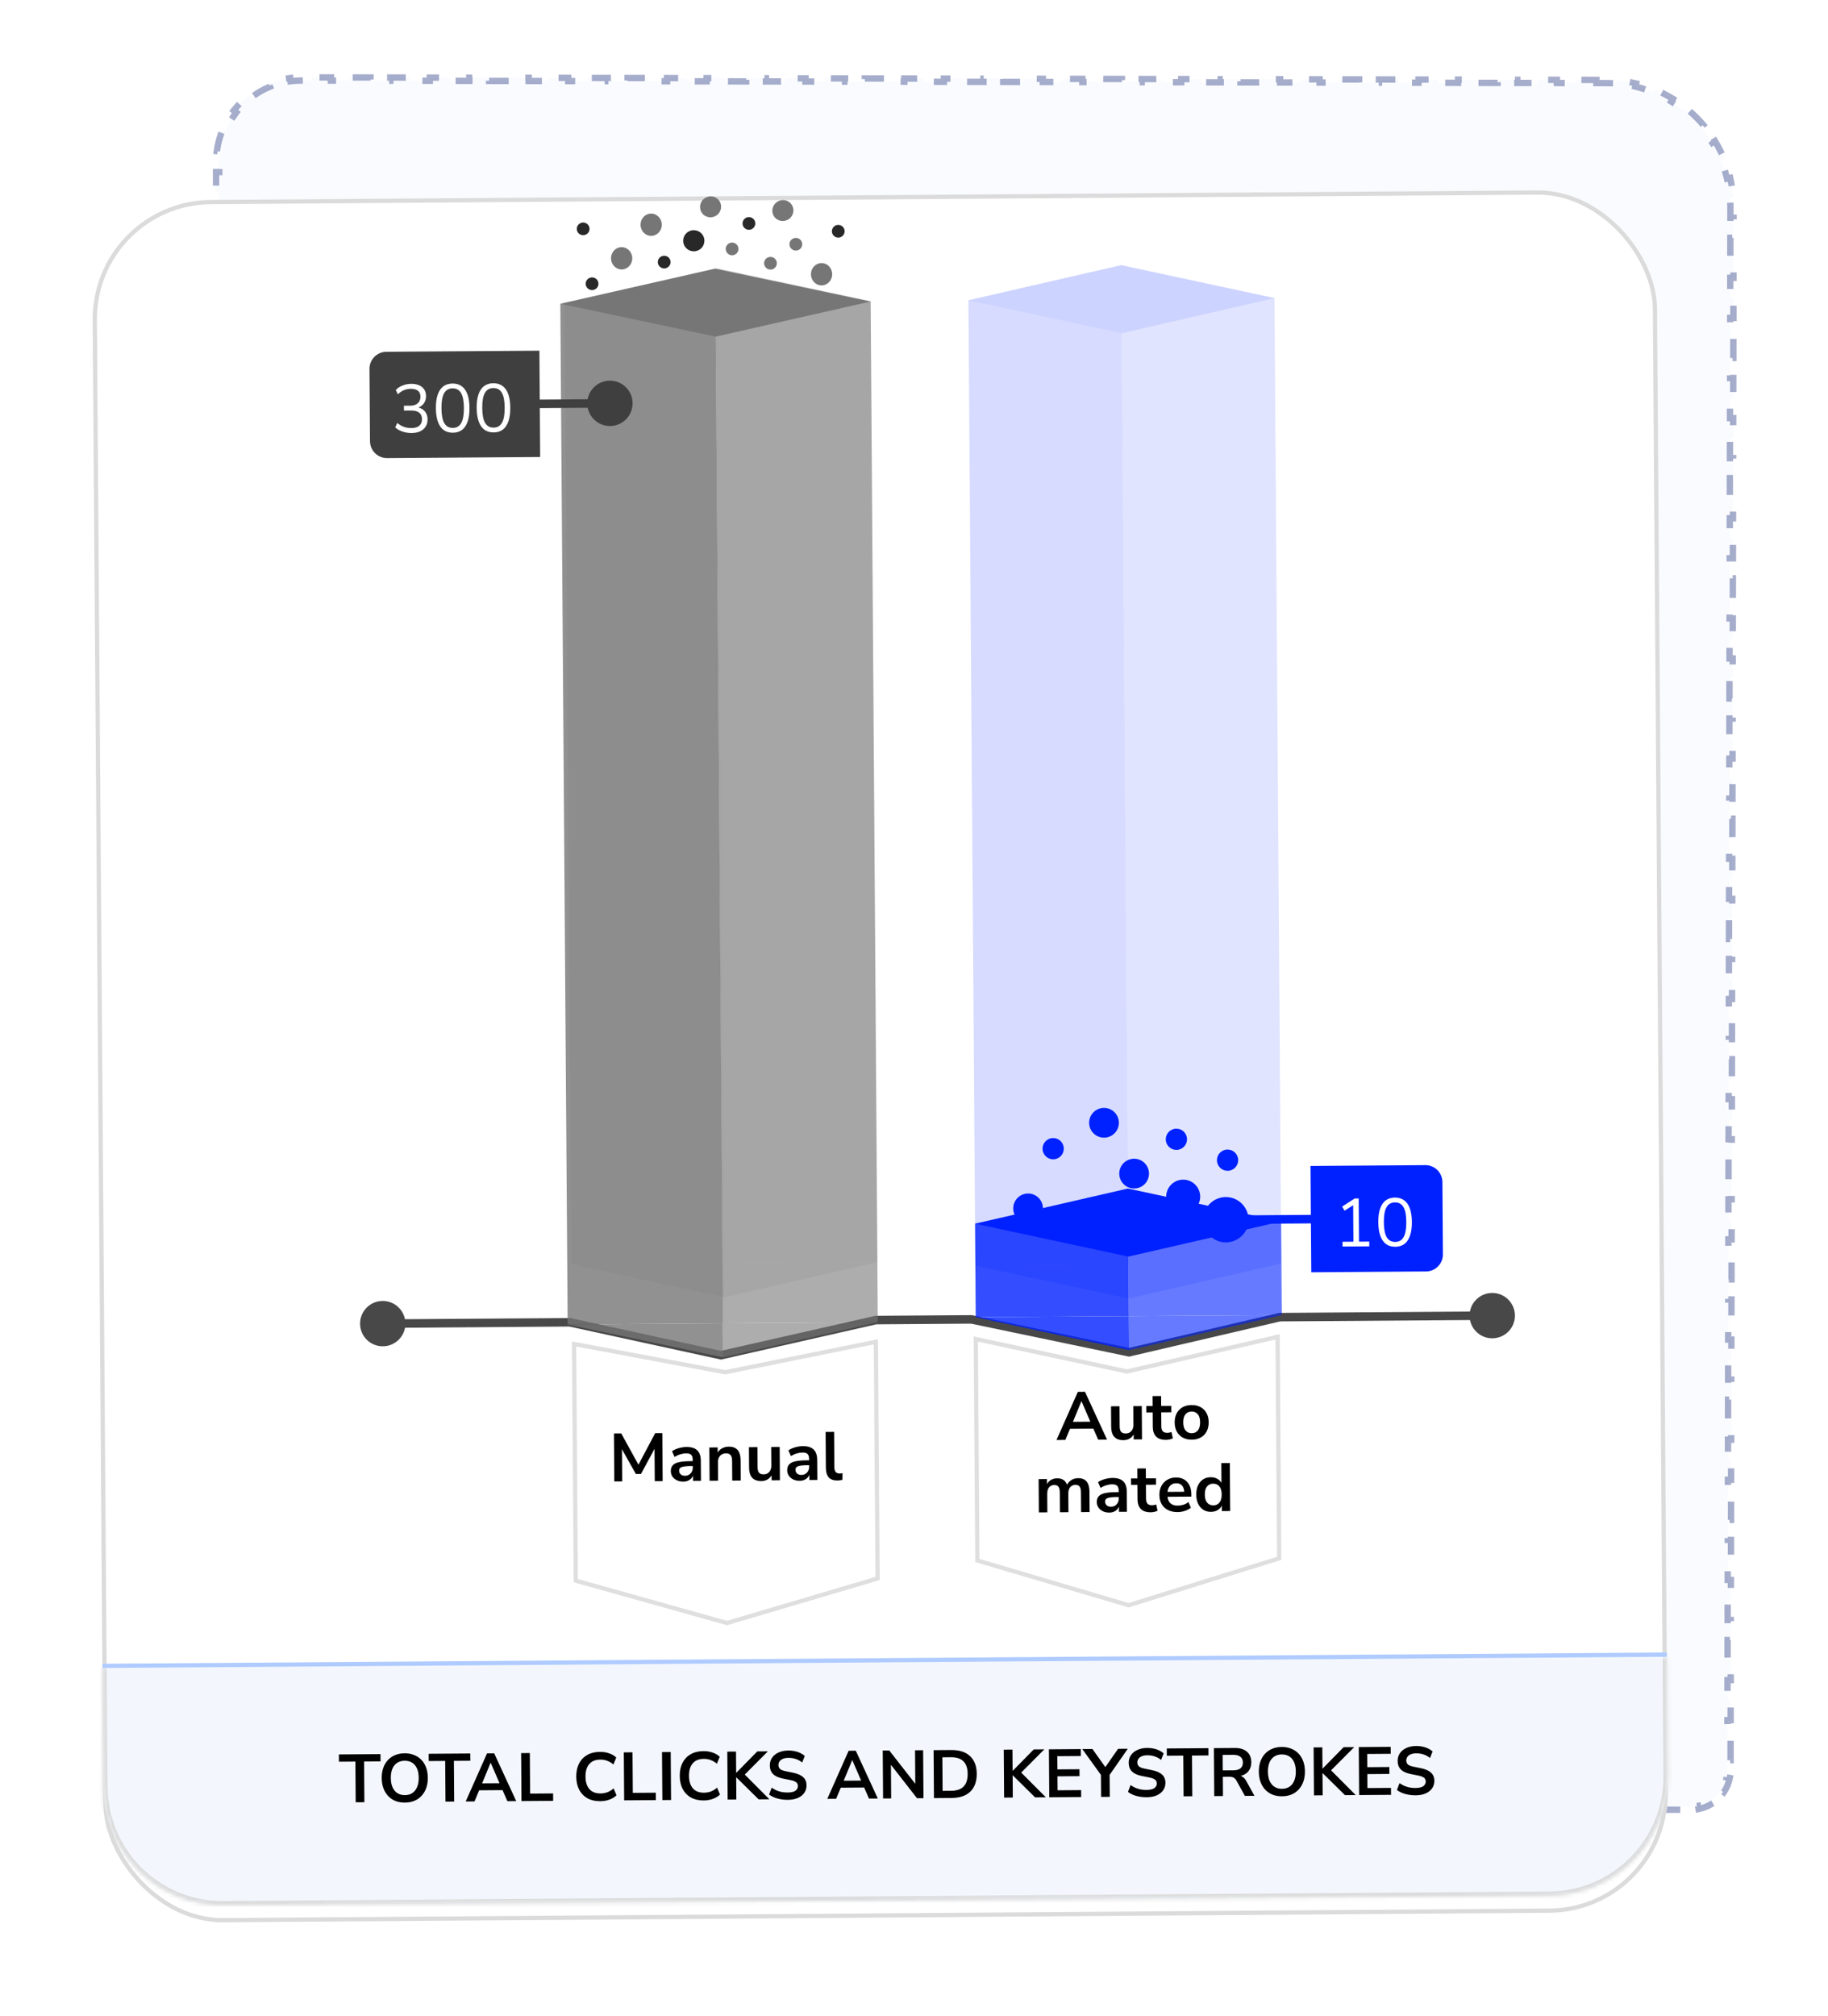 <svg width="430" height="474" viewBox="0 0 430 474" fill="none" xmlns="http://www.w3.org/2000/svg">
<path opacity="0.54" d="M375.529 18.785L375.528 19.535L377.854 19.54C378.627 19.542 379.394 19.573 380.152 19.633L380.21 18.887C381.798 19.013 383.35 19.264 384.859 19.628L384.684 20.355C386.187 20.718 387.644 21.196 389.046 21.781L389.333 21.09C390.792 21.698 392.192 22.418 393.523 23.239L393.13 23.876C394.437 24.682 395.676 25.589 396.836 26.585L397.324 26.016C398.516 27.039 399.627 28.155 400.646 29.351L400.076 29.838C401.067 31.002 401.969 32.244 402.77 33.555L403.408 33.164C404.224 34.498 404.938 35.901 405.541 37.361L404.849 37.647C405.428 39.051 405.902 40.51 406.258 42.014L406.985 41.84C407.343 43.35 407.588 44.904 407.708 46.492L407.709 46.492L406.962 46.549C407.02 47.308 407.048 48.074 407.047 48.847L407.042 51.203L407.792 51.204L407.783 55.914L407.033 55.913L407.023 60.623L407.773 60.624L407.764 65.335L407.014 65.334L407.005 70.044L407.755 70.045L407.746 74.755L406.996 74.754L406.986 79.464L407.736 79.465L407.727 84.176L406.977 84.174L406.968 88.884L407.718 88.886L407.709 93.596L406.959 93.594L406.95 98.305L407.7 98.307L407.69 103.017L406.94 103.015L406.931 107.725L407.681 107.727L407.672 112.437L406.922 112.435L406.913 117.146L407.663 117.148L407.653 121.858L406.903 121.856L406.894 126.566L407.644 126.567L407.635 131.278L406.885 131.277L406.876 135.987L407.626 135.988L407.616 140.698L406.866 140.697L406.857 145.407L407.607 145.408L407.598 150.119L406.848 150.118L406.839 154.828L407.589 154.829L407.579 159.539L406.829 159.538L406.82 164.249L407.57 164.25L407.561 168.96L406.811 168.959L406.802 173.668L407.552 173.67L407.542 178.38L406.792 178.378L406.783 183.089L407.533 183.091L407.524 187.801L406.774 187.799L406.765 192.509L407.515 192.511L407.505 197.222L406.755 197.22L406.746 201.93L407.496 201.932L407.487 206.642L406.737 206.64L406.728 211.351L407.478 211.352L407.468 216.062L406.718 216.061L406.709 220.771L407.459 220.772L407.45 225.482L406.7 225.481L406.691 230.192L407.441 230.193L407.431 234.903L406.681 234.902L406.672 239.612L407.422 239.613L407.413 244.324L406.663 244.323L406.654 249.033L407.404 249.034L407.395 253.744L406.645 253.743L406.635 258.453L407.385 258.455L407.376 263.165L406.626 263.163L406.617 267.873L407.367 267.875L407.358 272.585L406.608 272.583L406.598 277.294L407.348 277.296L407.339 282.006L406.589 282.004L406.58 286.714L407.33 286.716L407.321 291.427L406.571 291.425L406.561 296.135L407.311 296.136L407.302 300.846L406.552 300.845L406.543 305.555L407.293 305.556L407.284 310.267L406.534 310.266L406.524 314.976L407.274 314.977L407.265 319.687L406.515 319.686L406.506 324.397L407.256 324.398L407.247 329.108L406.497 329.107L406.487 333.817L407.237 333.818L407.228 338.528L406.478 338.527L406.469 343.237L407.219 343.239L407.21 347.949L406.46 347.947L406.45 352.657L407.2 352.659L407.191 357.37L406.441 357.368L406.432 362.078L407.182 362.08L407.173 366.79L406.423 366.788L406.413 371.498L407.163 371.5L407.154 376.211L406.404 376.209L406.395 380.919L407.145 380.921L407.136 385.63L406.386 385.629L406.377 390.34L407.127 390.341L407.117 395.051L406.367 395.05L406.358 399.76L407.108 399.761L407.099 404.471L406.349 404.47L406.34 409.181L407.09 409.182L407.08 413.892L406.33 413.891L406.326 416.246C406.325 416.819 406.267 417.378 406.159 417.918L406.892 418.064C406.648 419.285 406.166 420.42 405.495 421.418L404.874 421.001C404.247 421.934 403.441 422.737 402.505 423.361L402.92 423.984C401.919 424.651 400.782 425.128 399.56 425.368L399.417 424.634C398.876 424.74 398.317 424.795 397.744 424.794L395.395 424.789L395.393 425.539L390.693 425.53L390.695 424.78L385.995 424.771L385.994 425.521L381.295 425.511L381.296 424.761L376.597 424.752L376.596 425.502L371.896 425.493L371.898 424.743L367.198 424.734L367.196 425.484L362.497 425.475L362.498 424.725L357.799 424.715L357.798 425.465L353.099 425.456L353.1 424.706L348.401 424.697L348.399 425.447L343.7 425.438L343.702 424.688L339.001 424.678L339 425.428L334.301 425.419L334.302 424.669L329.603 424.66L329.601 425.41L324.902 425.401L324.904 424.651L320.205 424.642L320.203 425.392L315.504 425.382L315.505 424.632L310.805 424.623L310.804 425.373L306.104 425.364L306.106 424.614L301.407 424.605L301.405 425.355L296.706 425.346L296.708 424.596L292.008 424.586L292.007 425.336L287.308 425.327L287.309 424.577L282.609 424.568L282.607 425.318L277.908 425.309L277.91 424.559L273.21 424.549L273.209 425.299L268.51 425.29L268.511 424.54L263.812 424.531L263.811 425.281L259.111 425.272L259.113 424.522L254.413 424.513L254.411 425.263L249.712 425.253L249.713 424.503L245.014 424.494L245.013 425.244L240.314 425.235L240.315 424.485L235.616 424.476L235.614 425.226L230.914 425.216L230.916 424.466L226.216 424.457L226.215 425.207L221.516 425.198L221.517 424.448L216.818 424.439L216.817 425.189L212.117 425.18L212.119 424.43L207.42 424.42L207.418 425.17L202.718 425.161L202.719 424.411L198.02 424.402L198.019 425.152L193.32 425.143L193.321 424.393L188.622 424.383L188.62 425.133L183.921 425.124L183.923 424.374L179.223 424.365L179.222 425.115L174.522 425.106L174.523 424.356L169.824 424.347L169.822 425.097L165.123 425.087L165.125 424.337L160.426 424.328L160.424 425.078L155.725 425.069L155.726 424.319L151.027 424.31L151.026 425.06L146.325 425.05L146.327 424.3L141.628 424.291L141.626 425.041L136.927 425.032L136.929 424.282L132.229 424.273L132.228 425.023L127.529 425.014L127.53 424.264L122.83 424.254L122.828 425.004L118.129 424.995L118.131 424.245L113.431 424.236L113.43 424.986L108.731 424.977L108.732 424.227L104.033 424.217L104.032 424.967L99.332 424.958L99.334 424.208L94.634 424.199L94.632 424.949L89.933 424.94L89.934 424.19L85.235 424.181L85.234 424.931L80.535 424.921L80.536 424.171L75.837 424.162L75.835 424.912L71.135 424.903L71.137 424.153L66.437 424.144L66.436 424.894L61.737 424.884L61.738 424.134L59.389 424.13C58.816 424.129 58.257 424.071 57.717 423.963L57.57 424.697C56.349 424.452 55.214 423.97 54.215 423.299L54.634 422.678C53.701 422.051 52.898 421.245 52.274 420.309L51.65 420.724C50.983 419.723 50.505 418.586 50.266 417.364L51.001 417.221C50.921 416.815 50.871 416.4 50.851 415.975L50.841 415.549L50.846 413.247L50.096 413.245L50.105 408.643L50.855 408.644L50.864 404.042L50.114 404.04L50.123 399.438L50.873 399.439L50.882 394.838L50.132 394.836L50.141 390.234L50.891 390.235L50.9 385.633L50.15 385.631L50.159 381.029L50.909 381.03L50.918 376.428L50.168 376.426L50.177 371.824L50.927 371.825L50.936 367.223L50.186 367.221L50.195 362.619L50.945 362.62L50.954 358.018L50.204 358.017L50.213 353.414L50.963 353.416L50.972 348.813L50.222 348.812L50.231 344.209L50.981 344.211L50.99 339.608L50.24 339.607L50.249 335.004L50.999 335.006L51.008 330.403L50.258 330.402L50.267 325.799L51.017 325.801L51.026 321.198L50.276 321.197L50.285 316.595L51.035 316.597L51.044 311.994L50.294 311.993L50.303 307.39L51.053 307.392L51.062 302.789L50.312 302.788L50.321 298.185L51.071 298.187L51.08 293.584L50.33 293.583L50.339 288.98L51.089 288.981L51.098 284.379L50.348 284.377L50.357 279.775L51.107 279.776L51.116 275.175L50.366 275.173L50.376 270.571L51.126 270.572L51.135 265.97L50.385 265.968L50.394 261.366L51.144 261.367L51.153 256.765L50.403 256.763L50.412 252.161L51.162 252.162L51.171 247.56L50.421 247.558L50.43 242.956L51.18 242.957L51.189 238.355L50.439 238.353L50.448 233.752L51.198 233.753L51.207 229.151L50.457 229.149L50.466 224.547L51.216 224.548L51.225 219.945L50.475 219.944L50.484 215.341L51.234 215.343L51.243 210.74L50.493 210.739L50.502 206.136L51.252 206.138L51.261 201.535L50.511 201.534L50.52 196.931L51.27 196.933L51.279 192.331L50.529 192.33L50.538 187.727L51.288 187.729L51.297 183.126L50.547 183.125L50.556 178.522L51.306 178.524L51.315 173.921L50.565 173.92L50.574 169.317L51.324 169.319L51.333 164.716L50.583 164.715L50.592 160.112L51.342 160.114L51.351 155.511L50.601 155.51L50.61 150.908L51.36 150.909L51.369 146.307L50.619 146.305L50.628 141.703L51.378 141.704L51.387 137.102L50.637 137.1L50.646 132.498L51.396 132.499L51.405 127.897L50.655 127.895L50.664 123.293L51.414 123.294L51.423 118.692L50.673 118.69L50.682 114.089L51.432 114.09L51.441 109.488L50.691 109.486L50.701 104.884L51.451 104.885L51.46 100.283L50.71 100.281L50.719 95.679L51.469 95.68L51.478 91.078L50.728 91.076L50.737 86.474L51.487 86.475L51.496 81.873L50.746 81.871L50.755 77.269L51.505 77.271L51.514 72.668L50.764 72.667L50.773 68.064L51.523 68.066L51.532 63.463L50.782 63.462L50.791 58.859L51.541 58.861L51.55 54.258L50.8 54.257L50.809 49.654L51.559 49.656L51.568 45.053L50.818 45.052L50.827 40.45L51.577 40.452L51.581 38.15C51.583 37.297 51.641 36.457 51.749 35.635L51.007 35.536C51.24 33.773 51.703 32.082 52.365 30.495L53.056 30.785C53.708 29.221 54.56 27.762 55.581 26.439L54.988 25.981C56.055 24.598 57.3 23.358 58.687 22.297L59.143 22.891C60.47 21.876 61.932 21.029 63.498 20.383L63.212 19.69C64.802 19.035 66.494 18.579 68.258 18.352L68.353 19.096C69.176 18.99 70.016 18.936 70.869 18.938L73.194 18.942L73.196 18.192L77.847 18.201L77.846 18.951L82.497 18.96L82.499 18.21L87.15 18.22L87.148 18.97L91.8 18.979L91.801 18.229L96.453 18.238L96.451 18.988L101.103 18.997L101.104 18.247L105.755 18.256L105.754 19.006L110.405 19.015L110.407 18.265L115.058 18.274L115.057 19.024L119.708 19.034L119.709 18.284L124.361 18.293L124.359 19.043L129.011 19.052L129.012 18.302L133.663 18.311L133.661 19.061L138.312 19.07L138.314 18.32L142.965 18.329L142.964 19.079L147.615 19.088L147.617 18.338L152.268 18.347L152.267 19.097L156.918 19.107L156.919 18.357L161.571 18.366L161.569 19.116L166.221 19.125L166.222 18.375L170.873 18.384L170.872 19.134L175.523 19.143L175.525 18.393L180.176 18.402L180.175 19.152L184.826 19.161L184.828 18.411L189.478 18.42L189.476 19.17L194.128 19.18L194.129 18.43L198.781 18.439L198.779 19.189L203.431 19.198L203.432 18.448L208.083 18.457L208.082 19.207L212.733 19.216L212.735 18.466L217.386 18.475L217.385 19.225L222.036 19.234L222.037 18.484L226.689 18.494L226.687 19.244L231.339 19.253L231.34 18.503L235.991 18.512L235.99 19.262L240.641 19.271L240.643 18.521L245.294 18.53L245.293 19.28L249.943 19.289L249.945 18.539L254.596 18.548L254.594 19.298L259.246 19.307L259.247 18.557L263.899 18.567L263.897 19.317L268.549 19.326L268.55 18.576L273.201 18.585L273.2 19.335L277.851 19.344L277.853 18.594L282.504 18.603L282.503 19.353L287.154 19.362L287.155 18.612L291.807 18.621L291.805 19.371L296.457 19.38L296.458 18.63L301.11 18.64L301.108 19.39L305.759 19.399L305.761 18.649L310.411 18.658L310.41 19.408L315.061 19.417L315.063 18.667L319.714 18.676L319.713 19.426L324.364 19.435L324.365 18.685L329.017 18.694L329.015 19.444L333.667 19.453L333.668 18.703L338.319 18.712L338.318 19.462L342.969 19.472L342.971 18.722L347.622 18.731L347.621 19.481L352.272 19.49L352.274 18.74L356.925 18.749L356.923 19.499L361.574 19.508L361.575 18.758L366.227 18.767L366.225 19.517L370.876 19.526L370.878 18.776L375.529 18.785Z" fill="#F3F7FD" fill-opacity="0.85" stroke="#5D6AA2" stroke-width="1.5" stroke-dasharray="4.66 4.66"/>
<g filter="url(#filter0_d_1_1034)">
<rect x="21.599" y="43.216" width="368" height="405" rx="28" transform="rotate(-0.412 21.599 43.216)" fill="white"/>
<rect x="22.103" y="43.712" width="367" height="404" rx="27.5" transform="rotate(-0.412 22.103 43.712)" stroke="#DBDBDB"/>
</g>
<mask id="path-4-inside-1_1_1034" fill="white">
<path d="M24.111 392.207L392.102 389.558L392.303 417.557C392.415 433.021 379.969 445.647 364.506 445.758L52.514 448.004C37.05 448.115 24.424 435.669 24.313 420.206L24.111 392.207Z"/>
</mask>
<path d="M24.111 392.207L392.102 389.558L392.303 417.557C392.415 433.021 379.969 445.647 364.506 445.758L52.514 448.004C37.05 448.115 24.424 435.669 24.313 420.206L24.111 392.207Z" fill="#F3F7FD"/>
<path d="M24.111 392.207L392.102 389.558L24.111 392.207ZM393.303 417.55C393.419 433.566 380.529 446.643 364.513 446.758L52.521 449.004C36.505 449.119 23.428 436.229 23.313 420.213L25.313 420.199C25.42 435.11 37.595 447.111 52.506 447.004L364.498 444.758C379.41 444.651 391.411 432.476 391.303 417.564L393.303 417.55ZM52.521 449.004C36.505 449.119 23.428 436.229 23.313 420.213L23.111 392.214L25.111 392.199L25.313 420.199C25.42 435.11 37.595 447.111 52.506 447.004L52.521 449.004ZM393.102 389.551L393.303 417.55C393.419 433.566 380.529 446.643 364.513 446.758L364.498 444.758C379.41 444.651 391.411 432.476 391.303 417.564L391.102 389.565L393.102 389.551Z" fill="#DBDBDB" mask="url(#path-4-inside-1_1_1034)"/>
<g filter="url(#filter1_d_1_1034)">
<path d="M134.94 368.042L134.533 311.41L170.582 318.15L206.531 310.891L206.938 367.524L171.014 378.149L134.94 368.042Z" fill="white"/>
<path d="M135.037 312.014L170.49 318.642L170.586 318.66L170.681 318.641L206.035 311.502L206.436 367.151L171.01 377.629L135.437 367.662L135.037 312.014Z" stroke="#DFDFDF"/>
</g>
<g filter="url(#filter2_d_1_1034)">
<path d="M229.409 363.299L229.027 310.229L265.083 317.97L301.025 309.711L301.407 362.78L265.486 373.969L229.409 363.299Z" fill="white"/>
<path d="M229.531 310.849L264.978 318.459L265.087 318.482L265.195 318.458L300.529 310.338L300.904 362.413L265.483 373.446L229.906 362.924L229.531 310.849Z" stroke="#DFDFDF"/>
</g>
<g filter="url(#filter3_d_1_1034)">
<path d="M135.78 263.171C134.53 262.786 133.674 261.634 133.665 260.326L133.39 222.089C133.375 220.038 135.376 218.578 137.325 219.217L168.487 229.445C169.109 229.649 169.781 229.644 170.399 229.431L201.411 218.756C203.351 218.088 205.373 219.52 205.388 221.571L205.663 259.808C205.672 261.116 204.833 262.279 203.589 262.683L170.665 273.362C170.077 273.553 169.445 273.557 168.855 273.375L135.78 263.171Z" fill="white"/>
</g>
<g filter="url(#filter4_d_1_1034)">
<path d="M135.276 193.173C134.026 192.787 133.17 191.636 133.161 190.328L132.886 152.091C132.871 150.04 134.873 148.579 136.821 149.219L167.984 159.447C168.605 159.651 169.277 159.646 169.896 159.433L200.908 148.758C202.847 148.09 204.869 149.522 204.884 151.573L205.159 189.81C205.169 191.118 204.329 192.281 203.085 192.685L170.161 203.364C169.573 203.555 168.941 203.559 168.351 203.377L135.276 193.173Z" fill="white"/>
</g>
<g filter="url(#filter5_d_1_1034)">
<path d="M134.855 134.674C133.605 134.289 132.749 133.137 132.74 131.829L132.465 93.593C132.45 91.542 134.451 90.081 136.4 90.721L167.563 100.948C168.184 101.152 168.856 101.147 169.475 100.934L200.486 90.259C202.426 89.592 204.448 91.023 204.463 93.074L204.738 131.311C204.747 132.619 203.908 133.783 202.664 134.186L169.74 144.866C169.152 145.056 168.52 145.061 167.93 144.879L134.855 134.674Z" fill="white"/>
</g>
<path d="M90.069 316.563C93.014 316.542 95.385 314.137 95.363 311.192C95.342 308.246 92.937 305.876 89.992 305.897C87.046 305.918 84.676 308.323 84.697 311.268C84.718 314.214 87.123 316.584 90.069 316.563ZM134.029 310.913L134.242 309.936L134.133 309.912L134.022 309.913L134.029 310.913ZM169.586 318.658L169.373 319.635L169.59 319.682L169.807 319.633L169.586 318.658ZM206.027 310.395L206.02 309.395L205.912 309.396L205.806 309.42L206.027 310.395ZM228.527 310.233L228.731 309.254L228.626 309.232L228.519 309.233L228.527 310.233ZM265.583 317.967L265.379 318.945L265.595 318.991L265.81 318.94L265.583 317.967ZM301.025 309.711L301.017 308.711L300.906 308.712L300.798 308.737L301.025 309.711ZM351.062 314.684C354.007 314.663 356.378 312.258 356.357 309.313C356.335 306.367 353.93 303.997 350.985 304.018C348.04 304.039 345.669 306.444 345.69 309.39C345.711 312.335 348.116 314.706 351.062 314.684ZM90.03 311.23L90.037 312.23L134.036 311.913L134.029 310.913L134.022 309.913L90.023 310.23L90.03 311.23ZM134.029 310.913L133.816 311.89L169.373 319.635L169.586 318.658L169.798 317.68L134.242 309.936L134.029 310.913ZM169.586 318.658L169.807 319.633L206.248 311.37L206.027 310.395L205.806 309.42L169.364 317.682L169.586 318.658ZM206.027 310.395L206.034 311.395L228.534 311.233L228.527 310.233L228.519 309.233L206.02 309.395L206.027 310.395ZM228.527 310.233L228.322 311.212L265.379 318.945L265.583 317.967L265.787 316.988L228.731 309.254L228.527 310.233ZM265.583 317.967L265.81 318.94L301.251 310.685L301.025 309.711L300.798 308.737L265.356 316.993L265.583 317.967ZM301.025 309.711L301.032 310.711L351.031 310.351L351.023 309.351L351.016 308.351L301.017 308.711L301.025 309.711Z" fill="#484848"/>
<g opacity="0.2">
<g opacity="0.8">
<path d="M170.488 305.023L134.431 297.282L170.43 297.023L170.488 305.023Z" fill="#767676"/>
<rect x="132.804" y="71.288" width="36" height="226" transform="rotate(-0.412 132.804 71.288)" fill="#767676"/>
</g>
<g opacity="0.6">
<path d="M170.488 305.023L206.429 296.764L170.43 297.023L170.488 305.023Z" fill="#767676"/>
<rect width="36" height="226" transform="matrix(-1 0.007 0.007 1 204.802 70.769)" fill="#767676"/>
</g>
<rect width="36.878" height="36.878" transform="matrix(0.978 0.21 -0.975 0.224 168.746 63.029)" fill="#767676"/>
</g>
<g opacity="0.8">
<path d="M170.089 319.154L133.533 311.417L170.032 311.154L170.089 319.154Z" fill="#767676"/>
<rect x="131.805" y="71.423" width="36.5" height="240" transform="rotate(-0.412 131.805 71.423)" fill="#767676"/>
</g>
<g opacity="0.6">
<path d="M170.089 319.154L206.531 310.892L170.032 311.154L170.089 319.154Z" fill="#767676"/>
<rect width="36.5" height="240" transform="matrix(-1 0.007 0.007 1 204.803 70.898)" fill="#767676"/>
</g>
<rect width="37.366" height="37.366" transform="matrix(0.978 0.207 -0.975 0.221 168.246 63.161)" fill="#767676"/>
<g opacity="0.2">
<g opacity="0.8">
<path d="M265.492 305.339L229.436 297.598L265.435 297.339L265.492 305.339Z" fill="#0021FF"/>
<rect x="227.802" y="70.604" width="36" height="227" transform="rotate(-0.412 227.802 70.604)" fill="#0021FF"/>
</g>
<g opacity="0.6">
<path d="M265.492 305.339L301.434 297.08L265.435 297.339L265.492 305.339Z" fill="#0021FF"/>
<rect width="36" height="227" transform="matrix(-1 0.007 0.007 1 299.8 70.085)" fill="#0021FF"/>
</g>
<rect width="36.878" height="36.878" transform="matrix(0.978 0.21 -0.975 0.224 263.743 62.345)" fill="#0021FF"/>
</g>
<g opacity="0.8">
<path d="M265.58 317.466L229.523 309.726L265.522 309.466L265.58 317.466Z" fill="#0021FF"/>
<rect x="229.365" y="287.726" width="36" height="22" transform="rotate(-0.412 229.365 287.726)" fill="#0021FF"/>
</g>
<g opacity="0.6">
<path d="M265.58 317.466L301.521 309.207L265.522 309.466L265.58 317.466Z" fill="#0021FF"/>
<rect width="36" height="22" transform="matrix(-1 0.007 0.007 1 301.363 287.208)" fill="#0021FF"/>
</g>
<rect width="36.878" height="36.878" transform="matrix(0.978 0.21 -0.975 0.224 265.306 279.468)" fill="#0021FF"/>
<ellipse cx="156.235" cy="61.628" rx="1.491" ry="1.5" transform="rotate(89.588 156.235 61.628)" fill="#282828"/>
<ellipse cx="197.184" cy="54.376" rx="1.491" ry="1.5" transform="rotate(89.588 197.184 54.376)" fill="#282828"/>
<ellipse cx="137.178" cy="53.814" rx="1.491" ry="1.5" transform="rotate(89.588 137.178 53.814)" fill="#282828"/>
<ellipse cx="176.17" cy="52.54" rx="1.491" ry="1.5" transform="rotate(89.588 176.17 52.54)" fill="#282828"/>
<ellipse cx="139.271" cy="66.72" rx="1.491" ry="1.5" transform="rotate(89.588 139.271 66.72)" fill="#282828"/>
<ellipse cx="2.45" cy="2.492" rx="2.45" ry="2.492" transform="matrix(0.708 0.707 -0.711 0.703 184.193 46.022)" fill="#767676"/>
<ellipse cx="2.45" cy="2.492" rx="2.45" ry="2.492" transform="matrix(0.708 0.707 -0.711 0.703 167.186 45.15)" fill="#767676"/>
<ellipse cx="153.172" cy="52.844" rx="2.623" ry="2.5" transform="rotate(89.588 153.172 52.844)" fill="#767676"/>
<ellipse cx="187.206" cy="57.43" rx="1.491" ry="1.5" transform="rotate(89.588 187.206 57.43)" fill="#767676"/>
<ellipse cx="172.213" cy="58.531" rx="1.491" ry="1.5" transform="rotate(89.588 172.213 58.531)" fill="#767676"/>
<ellipse cx="163.199" cy="56.609" rx="2.485" ry="2.5" transform="rotate(89.588 163.199 56.609)" fill="#282828"/>
<ellipse cx="146.229" cy="60.737" rx="2.623" ry="2.5" transform="rotate(89.588 146.229 60.737)" fill="#767676"/>
<ellipse cx="181.238" cy="61.898" rx="1.491" ry="1.5" transform="rotate(89.588 181.238 61.898)" fill="#767676"/>
<ellipse cx="193.257" cy="64.482" rx="2.623" ry="2.5" transform="rotate(89.588 193.257 64.482)" fill="#767676"/>
<path d="M138.141 94.878C138.162 97.823 140.567 100.194 143.512 100.173C146.458 100.152 148.828 97.747 148.807 94.801C148.786 91.856 146.381 89.485 143.436 89.506C140.49 89.528 138.12 91.933 138.141 94.878ZM91.475 95.214L91.482 96.214L143.481 95.84L143.474 94.84L143.467 93.84L91.468 94.214L91.475 95.214Z" fill="#3F3F3F"/>
<path d="M293.693 286.763C293.671 283.818 291.266 281.447 288.321 281.469C285.376 281.49 283.005 283.895 283.026 286.84C283.047 289.786 285.452 292.156 288.398 292.135C291.343 292.114 293.714 289.709 293.693 286.763ZM319.859 286.575L319.851 285.575L288.352 285.802L288.359 286.802L288.367 287.802L319.866 287.575L319.859 286.575Z" fill="#0021FF"/>
<path d="M308.269 274.158L335.268 273.964C337.477 273.948 339.281 275.726 339.297 277.935L339.419 294.935C339.435 297.144 337.657 298.947 335.448 298.963L308.449 299.158L308.269 274.158Z" fill="#0021FF"/>
<path d="M315.796 293.104L315.788 291.985L318.364 291.966L318.299 282.942L318.987 282.937L316.279 284.685L315.712 283.713L318.659 281.804L319.602 281.797L319.676 291.957L322.092 291.939L322.1 293.059L315.796 293.104ZM328.206 293.159C327.353 293.165 326.626 292.952 326.026 292.519C325.436 292.075 324.988 291.422 324.683 290.56C324.379 289.699 324.222 288.644 324.213 287.396C324.204 286.137 324.345 285.08 324.638 284.225C324.93 283.358 325.368 282.705 325.952 282.263C326.546 281.821 327.27 281.598 328.123 281.591C328.987 281.585 329.714 281.799 330.304 282.232C330.893 282.665 331.341 283.307 331.646 284.158C331.95 285.009 332.107 286.064 332.116 287.323C332.125 288.581 331.984 289.644 331.691 290.51C331.399 291.376 330.961 292.035 330.377 292.488C329.794 292.929 329.07 293.153 328.206 293.159ZM328.198 292.023C329.094 292.017 329.753 291.633 330.174 290.873C330.606 290.112 330.816 288.932 330.804 287.332C330.793 285.732 330.571 284.566 330.139 283.833C329.707 283.089 329.038 282.721 328.131 282.727C327.246 282.734 326.587 283.112 326.155 283.862C325.723 284.611 325.513 285.781 325.525 287.37C325.536 288.97 325.758 290.147 326.19 290.902C326.633 291.656 327.302 292.03 328.198 292.023Z" fill="white"/>
<path d="M126.884 82.459L90.885 82.718C88.676 82.734 86.898 84.537 86.914 86.747L87.037 103.746C87.052 105.955 88.856 107.733 91.065 107.717L127.064 107.458L126.884 82.459Z" fill="#3F3F3F"/>
<path d="M96.804 101.82C96.303 101.823 95.817 101.773 95.347 101.67C94.888 101.567 94.455 101.421 94.048 101.231C93.641 101.032 93.282 100.789 92.971 100.503L93.443 99.46C93.969 99.883 94.499 100.188 95.034 100.376C95.569 100.565 96.145 100.656 96.764 100.652C97.308 100.648 97.766 100.565 98.138 100.402C98.51 100.239 98.791 100.003 98.981 99.692C99.171 99.371 99.264 98.981 99.261 98.522C99.256 97.861 99.034 97.361 98.594 97.023C98.154 96.684 97.518 96.518 96.686 96.524L95.022 96.536L95.014 95.4L96.566 95.389C97.057 95.386 97.472 95.297 97.812 95.124C98.163 94.951 98.433 94.709 98.623 94.398C98.813 94.077 98.906 93.692 98.903 93.244C98.898 92.647 98.703 92.195 98.317 91.888C97.931 91.571 97.375 91.415 96.65 91.421C96.052 91.425 95.504 91.535 95.004 91.752C94.504 91.959 94.032 92.282 93.587 92.723L93.099 91.702C93.523 91.251 94.054 90.9 94.692 90.651C95.341 90.39 96.017 90.257 96.721 90.252C97.446 90.247 98.066 90.36 98.58 90.591C99.104 90.811 99.506 91.139 99.787 91.574C100.067 91.999 100.209 92.515 100.214 93.123C100.219 93.816 100.031 94.415 99.651 94.919C99.27 95.412 98.75 95.752 98.09 95.938L98.089 95.762C98.612 95.844 99.056 96.011 99.42 96.265C99.796 96.518 100.081 96.847 100.276 97.251C100.47 97.644 100.57 98.097 100.573 98.608C100.578 99.259 100.427 99.826 100.122 100.308C99.826 100.779 99.397 101.15 98.834 101.421C98.27 101.681 97.594 101.814 96.804 101.82ZM106.526 101.75C105.673 101.756 104.946 101.542 104.345 101.109C103.755 100.666 103.308 100.013 103.003 99.151C102.698 98.289 102.541 97.234 102.532 95.986C102.523 94.728 102.665 93.671 102.957 92.815C103.25 91.949 103.688 91.295 104.271 90.854C104.866 90.412 105.589 90.188 106.443 90.182C107.307 90.176 108.033 90.389 108.623 90.822C109.213 91.255 109.66 91.897 109.965 92.749C110.27 93.6 110.427 94.655 110.436 95.913C110.445 97.172 110.303 98.234 110.011 99.1C109.718 99.967 109.28 100.626 108.697 101.078C108.114 101.52 107.39 101.743 106.526 101.75ZM106.518 100.614C107.414 100.607 108.072 100.224 108.493 99.463C108.925 98.703 109.135 97.523 109.124 95.923C109.112 94.323 108.891 93.156 108.459 92.424C108.027 91.68 107.357 91.311 106.451 91.318C105.565 91.324 104.907 91.702 104.475 92.452C104.043 93.202 103.833 94.371 103.844 95.961C103.856 97.561 104.077 98.738 104.51 99.492C104.952 100.246 105.622 100.62 106.518 100.614ZM116.119 101.681C115.266 101.687 114.539 101.473 113.939 101.04C113.349 100.597 112.901 99.944 112.597 99.082C112.292 98.22 112.135 97.165 112.126 95.917C112.117 94.659 112.258 93.602 112.551 92.746C112.843 91.88 113.281 91.226 113.865 90.785C114.459 90.343 115.183 90.119 116.036 90.113C116.9 90.107 117.627 90.32 118.217 90.753C118.807 91.186 119.254 91.829 119.559 92.68C119.863 93.531 120.02 94.586 120.029 95.844C120.038 97.103 119.897 98.165 119.604 99.031C119.312 99.898 118.874 100.557 118.291 101.009C117.707 101.451 116.983 101.674 116.119 101.681ZM116.111 100.545C117.007 100.538 117.666 100.155 118.087 99.394C118.519 98.634 118.729 97.454 118.717 95.854C118.706 94.254 118.484 93.087 118.052 92.355C117.62 91.611 116.951 91.242 116.044 91.249C115.159 91.255 114.5 91.633 114.068 92.383C113.636 93.133 113.426 94.302 113.438 95.892C113.449 97.492 113.671 98.669 114.103 99.423C114.546 100.177 115.215 100.551 116.111 100.545Z" fill="white"/>
<path d="M144.5 348.339L144.419 337.059L146.131 337.047L150.443 344.872L149.931 344.876L154.115 336.989L155.795 336.977L155.876 348.257L154.02 348.27L153.961 340.031L154.313 340.028L150.776 346.582L149.576 346.59L145.913 340.073L146.297 340.07L146.356 348.326L144.5 348.339ZM160.743 348.382C160.178 348.386 159.671 348.283 159.221 348.073C158.782 347.852 158.433 347.556 158.175 347.184C157.927 346.813 157.801 346.392 157.798 345.923C157.794 345.347 157.94 344.893 158.236 344.56C158.532 344.216 159.016 343.968 159.687 343.814C160.357 343.659 161.258 343.578 162.389 343.57L163.189 343.564L163.197 344.716L162.413 344.722C161.912 344.726 161.491 344.75 161.15 344.795C160.809 344.829 160.532 344.89 160.319 344.977C160.117 345.053 159.968 345.161 159.873 345.3C159.789 345.439 159.748 345.61 159.749 345.813C159.751 346.165 159.876 346.452 160.123 346.674C160.37 346.897 160.712 347.006 161.15 347.003C161.502 347.001 161.81 346.918 162.076 346.756C162.352 346.584 162.569 346.353 162.727 346.064C162.885 345.775 162.962 345.443 162.96 345.07L162.946 343.23C162.943 342.697 162.823 342.314 162.586 342.081C162.35 341.848 161.954 341.733 161.4 341.737C160.962 341.74 160.515 341.813 160.057 341.955C159.599 342.086 159.137 342.292 158.67 342.573L158.084 341.217C158.36 341.023 158.684 340.855 159.056 340.714C159.439 340.562 159.838 340.447 160.254 340.369C160.68 340.281 161.08 340.235 161.453 340.233C162.221 340.227 162.851 340.34 163.343 340.571C163.846 340.802 164.222 341.157 164.471 341.635C164.72 342.103 164.847 342.71 164.852 343.456L164.886 348.192L163.014 348.206L163.002 346.542L163.13 346.541C163.058 346.915 162.911 347.241 162.689 347.52C162.478 347.788 162.207 347.998 161.878 348.15C161.548 348.302 161.17 348.379 160.743 348.382ZM166.916 348.178L166.86 340.354L168.812 340.34L168.823 341.908L168.647 341.909C168.878 341.342 169.237 340.913 169.726 340.621C170.225 340.319 170.789 340.165 171.419 340.161C172.048 340.156 172.566 340.27 172.973 340.502C173.38 340.734 173.687 341.089 173.893 341.567C174.099 342.035 174.204 342.632 174.21 343.357L174.244 348.125L172.244 348.139L172.21 343.467C172.207 343.062 172.152 342.732 172.043 342.477C171.945 342.221 171.789 342.036 171.575 341.92C171.372 341.793 171.11 341.731 170.79 341.734C170.406 341.736 170.071 341.824 169.784 341.997C169.497 342.159 169.275 342.395 169.117 342.706C168.959 343.005 168.882 343.358 168.884 343.763L168.916 348.163L166.916 348.178ZM179.108 348.25C178.458 348.255 177.918 348.141 177.49 347.909C177.061 347.667 176.739 347.307 176.522 346.828C176.316 346.35 176.21 345.753 176.205 345.039L176.171 340.287L178.171 340.272L178.205 345.056C178.208 345.419 178.258 345.723 178.356 345.967C178.464 346.212 178.62 346.392 178.824 346.508C179.038 346.624 179.305 346.68 179.625 346.678C179.988 346.675 180.302 346.593 180.567 346.431C180.843 346.259 181.055 346.022 181.202 345.723C181.36 345.412 181.437 345.054 181.435 344.649L181.403 340.249L183.403 340.235L183.459 348.059L181.507 348.073L181.495 346.441L181.719 346.439C181.5 347.017 181.161 347.462 180.705 347.774C180.259 348.087 179.727 348.245 179.108 348.25ZM188.118 348.185C187.552 348.189 187.045 348.086 186.596 347.876C186.157 347.655 185.808 347.359 185.549 346.987C185.301 346.616 185.175 346.195 185.172 345.726C185.168 345.15 185.314 344.696 185.61 344.363C185.906 344.019 186.39 343.771 187.061 343.616C187.732 343.462 188.633 343.381 189.763 343.373L190.563 343.367L190.571 344.519L189.787 344.525C189.286 344.528 188.865 344.553 188.524 344.598C188.183 344.632 187.906 344.693 187.693 344.78C187.491 344.856 187.343 344.964 187.248 345.103C187.163 345.242 187.122 345.413 187.123 345.616C187.126 345.968 187.251 346.255 187.497 346.477C187.744 346.7 188.087 346.809 188.524 346.806C188.876 346.803 189.185 346.721 189.45 346.559C189.726 346.387 189.943 346.156 190.101 345.867C190.259 345.577 190.337 345.246 190.334 344.873L190.321 343.033C190.317 342.5 190.197 342.117 189.96 341.884C189.724 341.651 189.329 341.536 188.774 341.54C188.337 341.543 187.889 341.616 187.431 341.758C186.974 341.889 186.511 342.095 186.044 342.376L185.458 341.02C185.734 340.826 186.058 340.658 186.431 340.517C186.813 340.365 187.213 340.25 187.628 340.172C188.054 340.084 188.454 340.038 188.827 340.036C189.595 340.03 190.225 340.143 190.718 340.374C191.221 340.605 191.597 340.96 191.845 341.438C192.094 341.906 192.221 342.513 192.226 343.259L192.261 347.995L190.389 348.009L190.377 346.345L190.505 346.344C190.433 346.718 190.286 347.044 190.064 347.323C189.852 347.591 189.582 347.801 189.252 347.953C188.923 348.105 188.544 348.182 188.118 348.185ZM197.012 348.121C196.084 348.128 195.394 347.882 194.942 347.384C194.501 346.875 194.277 346.13 194.27 345.149L194.209 336.701L196.209 336.686L196.269 345.038C196.272 345.348 196.316 345.614 196.403 345.837C196.501 346.05 196.64 346.209 196.823 346.314C197.005 346.42 197.229 346.471 197.496 346.469C197.613 346.469 197.73 346.462 197.848 346.451C197.965 346.439 198.077 346.417 198.183 346.384L198.162 347.969C197.971 348.013 197.779 348.046 197.587 348.069C197.406 348.102 197.214 348.119 197.012 348.121Z" fill="black"/>
<path d="M83.667 423.779L83.598 414.211L79.726 414.239L79.714 412.527L89.506 412.456L89.518 414.168L85.646 414.196L85.715 423.764L83.667 423.779ZM95.254 423.855C94.433 423.861 93.685 423.733 93.011 423.472C92.348 423.199 91.774 422.808 91.291 422.3C90.818 421.791 90.451 421.181 90.189 420.468C89.928 419.755 89.794 418.961 89.788 418.087C89.782 417.201 89.904 416.406 90.155 415.7C90.406 414.983 90.764 414.373 91.23 413.868C91.706 413.353 92.274 412.959 92.933 412.688C93.603 412.406 94.349 412.262 95.17 412.256C95.992 412.25 96.734 412.383 97.397 412.656C98.071 412.917 98.645 413.297 99.118 413.795C99.601 414.293 99.974 414.899 100.235 415.611C100.496 416.313 100.629 417.107 100.636 417.992C100.642 418.878 100.52 419.679 100.269 420.395C100.018 421.112 99.655 421.728 99.178 422.243C98.713 422.758 98.145 423.157 97.475 423.439C96.816 423.711 96.075 423.849 95.254 423.855ZM95.241 422.095C95.935 422.09 96.52 421.926 96.998 421.603C97.486 421.279 97.856 420.813 98.108 420.203C98.37 419.593 98.498 418.867 98.492 418.024C98.486 417.171 98.353 416.446 98.092 415.851C97.832 415.245 97.455 414.789 96.963 414.483C96.469 414.166 95.876 414.011 95.183 414.016C94.5 414.021 93.915 414.185 93.427 414.508C92.938 414.821 92.563 415.283 92.3 415.892C92.049 416.492 91.926 417.218 91.932 418.071C91.938 418.914 92.072 419.638 92.332 420.244C92.603 420.85 92.985 421.312 93.478 421.628C93.971 421.945 94.559 422.1 95.241 422.095ZM104.792 423.627L104.723 414.059L100.851 414.087L100.838 412.375L110.63 412.304L110.642 414.016L106.771 414.044L106.839 423.612L104.792 423.627ZM109.543 423.593L114.566 412.276L116.246 412.264L121.431 423.507L119.351 423.522L117.968 420.364L118.836 420.918L112.084 420.966L112.944 420.4L111.623 423.578L109.543 423.593ZM115.398 414.494L113.196 419.838L112.776 419.329L118.12 419.291L117.724 419.806L115.43 414.494L115.398 414.494ZM122.665 423.498L122.584 412.218L124.632 412.204L124.7 421.739L130.108 421.7L130.121 423.444L122.665 423.498ZM141.21 423.525C140.037 423.533 139.027 423.306 138.181 422.842C137.346 422.368 136.701 421.701 136.247 420.84C135.793 419.969 135.561 418.941 135.553 417.757C135.544 416.573 135.761 415.548 136.203 414.68C136.644 413.813 137.28 413.142 138.108 412.667C138.947 412.181 139.954 411.933 141.127 411.925C141.884 411.919 142.6 412.032 143.273 412.261C143.958 412.491 144.52 412.823 144.961 413.257L144.3 414.894C143.817 414.492 143.325 414.202 142.822 414.025C142.319 413.836 141.78 413.744 141.204 413.748C140.063 413.757 139.196 414.11 138.604 414.807C138.011 415.494 137.719 416.472 137.729 417.741C137.738 419.011 138.043 419.99 138.646 420.679C139.248 421.368 140.12 421.708 141.261 421.7C141.837 421.696 142.375 421.601 142.875 421.417C143.375 421.221 143.864 420.919 144.341 420.51L145.024 422.137C144.59 422.567 144.033 422.907 143.352 423.157C142.681 423.397 141.968 423.519 141.21 423.525ZM146.82 423.324L146.739 412.044L148.787 412.03L148.856 421.565L154.264 421.527L154.276 423.271L146.82 423.324ZM155.805 423.26L155.723 411.98L157.771 411.965L157.853 423.245L155.805 423.26ZM165.553 423.349C164.38 423.358 163.371 423.13 162.524 422.667C161.689 422.193 161.044 421.526 160.59 420.665C160.136 419.794 159.904 418.766 159.896 417.582C159.887 416.398 160.104 415.372 160.546 414.505C160.987 413.638 161.623 412.967 162.451 412.491C163.29 412.005 164.297 411.758 165.47 411.75C166.227 411.744 166.943 411.856 167.616 412.086C168.301 412.316 168.863 412.648 169.304 413.082L168.643 414.719C168.161 414.317 167.668 414.027 167.165 413.85C166.662 413.661 166.123 413.569 165.547 413.573C164.406 413.581 163.539 413.934 162.947 414.632C162.354 415.319 162.063 416.297 162.072 417.566C162.081 418.836 162.387 419.815 162.989 420.504C163.591 421.193 164.463 421.533 165.604 421.525C166.18 421.521 166.718 421.426 167.218 421.241C167.718 421.046 168.207 420.744 168.684 420.335L169.368 421.962C168.933 422.392 168.376 422.732 167.695 422.982C167.025 423.221 166.311 423.344 165.553 423.349ZM171.164 423.149L171.082 411.869L173.13 411.855L173.166 416.846L173.198 416.846L178.138 411.818L180.634 411.801L174.725 417.731L174.734 416.803L180.987 423.078L178.459 423.096L173.206 417.918L173.174 417.918L173.211 423.134L171.164 423.149ZM185.302 423.207C184.716 423.211 184.15 423.162 183.605 423.059C183.071 422.967 182.574 422.827 182.114 422.638C181.665 422.449 181.263 422.223 180.909 421.959L181.522 420.338C181.875 420.581 182.245 420.792 182.63 420.97C183.026 421.138 183.443 421.269 183.881 421.361C184.33 421.443 184.799 421.483 185.29 421.479C186.133 421.473 186.745 421.33 187.127 421.05C187.509 420.759 187.698 420.39 187.695 419.942C187.693 419.697 187.633 419.489 187.514 419.319C187.396 419.139 187.203 418.985 186.935 418.859C186.667 418.733 186.315 418.629 185.877 418.547L184.114 418.192C183.099 417.986 182.339 417.634 181.835 417.136C181.34 416.628 181.09 415.957 181.084 415.125C181.079 414.421 181.261 413.807 181.631 413.281C182 412.756 182.515 412.347 183.174 412.054C183.833 411.761 184.595 411.612 185.459 411.606C185.971 411.602 186.462 411.652 186.932 411.755C187.413 411.848 187.851 411.994 188.247 412.194C188.654 412.383 189.008 412.615 189.308 412.89L188.695 414.431C188.245 414.06 187.752 413.787 187.217 413.609C186.683 413.421 186.095 413.329 185.455 413.334C184.965 413.337 184.544 413.41 184.193 413.551C183.842 413.692 183.571 413.891 183.381 414.149C183.202 414.395 183.113 414.689 183.115 415.031C183.118 415.415 183.248 415.723 183.506 415.956C183.764 416.178 184.202 416.351 184.822 416.474L186.568 416.83C187.626 417.046 188.413 417.393 188.928 417.869C189.454 418.345 189.72 418.983 189.726 419.783C189.731 420.455 189.554 421.049 189.195 421.563C188.836 422.078 188.321 422.481 187.651 422.774C186.992 423.056 186.209 423.201 185.302 423.207ZM194.603 422.98L199.626 411.664L201.306 411.652L206.491 422.895L204.411 422.91L203.028 419.752L203.896 420.305L197.144 420.354L198.004 419.788L196.683 422.965L194.603 422.98ZM200.458 413.882L198.256 419.226L197.837 418.717L203.18 418.678L202.784 419.193L200.49 413.882L200.458 413.882ZM207.725 422.886L207.644 411.606L209.18 411.595L215.72 419.964L215.304 419.967L215.244 411.551L217.148 411.538L217.229 422.817L215.709 422.828L209.168 414.443L209.568 414.44L209.629 422.872L207.725 422.886ZM219.694 422.8L219.612 411.52L223.804 411.49C225.063 411.481 226.131 411.692 227.009 412.123C227.897 412.554 228.574 413.189 229.039 414.028C229.514 414.857 229.756 415.874 229.765 417.079C229.773 418.284 229.546 419.31 229.083 420.156C228.63 421.002 227.963 421.647 227.081 422.09C226.209 422.534 225.144 422.76 223.885 422.769L219.694 422.8ZM221.729 421.089L223.745 421.074C225.057 421.065 226.031 420.733 226.666 420.077C227.312 419.411 227.63 418.417 227.621 417.094C227.611 415.772 227.279 414.788 226.623 414.142C225.968 413.496 224.99 413.177 223.688 413.187L221.673 413.201L221.729 421.089ZM236.193 422.681L236.112 411.401L238.16 411.386L238.196 416.378L238.228 416.378L243.168 411.35L245.664 411.332L239.754 417.263L239.764 416.335L246.017 422.61L243.489 422.628L238.236 417.45L238.204 417.45L238.241 422.666L236.193 422.681ZM246.818 422.604L246.737 411.325L254.24 411.271L254.252 412.903L248.716 412.942L248.739 416.046L253.923 416.009L253.934 417.641L248.75 417.678L248.774 420.958L254.31 420.918L254.322 422.55L246.818 422.604ZM259.006 422.517L258.964 416.709L259.405 417.938L254.588 411.268L256.972 411.251L260.237 415.82L259.789 415.823L263.004 411.208L265.292 411.191L260.605 417.929L261.012 416.694L261.053 422.502L259.006 422.517ZM269.722 422.6C269.135 422.604 268.57 422.554 268.025 422.452C267.491 422.36 266.994 422.219 266.534 422.03C266.084 421.842 265.683 421.615 265.329 421.351L265.941 419.731C266.295 419.973 266.665 420.184 267.05 420.363C267.446 420.531 267.863 420.661 268.301 420.754C268.749 420.836 269.219 420.875 269.71 420.872C270.552 420.866 271.165 420.722 271.547 420.442C271.928 420.152 272.118 419.782 272.115 419.334C272.113 419.089 272.053 418.881 271.934 418.712C271.815 418.531 271.622 418.378 271.355 418.252C271.087 418.126 270.734 418.021 270.296 417.939L268.534 417.584C267.519 417.378 266.759 417.026 266.254 416.528C265.76 416.02 265.51 415.35 265.504 414.518C265.499 413.814 265.681 413.199 266.05 412.674C266.42 412.148 266.934 411.739 267.594 411.447C268.253 411.154 269.015 411.004 269.879 410.998C270.391 410.994 270.882 411.044 271.352 411.148C271.832 411.24 272.271 411.386 272.667 411.586C273.074 411.775 273.427 412.007 273.728 412.282L273.115 413.823C272.664 413.453 272.172 413.179 271.637 413.002C271.102 412.813 270.515 412.722 269.875 412.726C269.384 412.73 268.963 412.802 268.612 412.943C268.261 413.084 267.991 413.284 267.801 413.541C267.621 413.788 267.533 414.082 267.535 414.423C267.538 414.807 267.668 415.115 267.926 415.348C268.183 415.57 268.622 415.743 269.242 415.867L270.988 416.222C272.046 416.439 272.832 416.785 273.348 417.261C273.874 417.738 274.14 418.376 274.145 419.176C274.15 419.848 273.973 420.441 273.614 420.955C273.255 421.47 272.741 421.874 272.071 422.167C271.412 422.449 270.629 422.593 269.722 422.6ZM278.412 422.377L278.343 412.809L274.471 412.837L274.459 411.125L284.251 411.055L284.263 412.767L280.391 412.794L280.46 422.362L278.412 422.377ZM285.629 422.325L285.548 411.045L290.444 411.01C291.681 411.001 292.638 411.293 293.314 411.885C293.991 412.467 294.333 413.291 294.34 414.358C294.345 415.051 294.195 415.65 293.889 416.153C293.594 416.657 293.16 417.044 292.585 417.315C292.011 417.586 291.314 417.724 290.492 417.73L290.635 417.489L291.163 417.485C291.6 417.482 291.979 417.586 292.301 417.797C292.633 418.008 292.924 418.342 293.172 418.799L295.085 422.257L292.829 422.273L290.851 418.687C290.722 418.454 290.576 418.273 290.415 418.146C290.254 418.009 290.072 417.914 289.869 417.862C289.666 417.811 289.431 417.786 289.165 417.787L287.645 417.798L287.677 422.31L285.629 422.325ZM287.634 416.278L290.13 416.26C290.866 416.255 291.419 416.102 291.791 415.801C292.172 415.488 292.361 415.028 292.357 414.42C292.352 413.823 292.157 413.376 291.771 413.081C291.395 412.774 290.84 412.623 290.104 412.629L287.608 412.647L287.634 416.278ZM301.577 422.37C300.755 422.376 300.008 422.248 299.334 421.986C298.671 421.714 298.097 421.323 297.613 420.815C297.14 420.306 296.773 419.695 296.512 418.983C296.251 418.27 296.117 417.476 296.111 416.601C296.105 415.716 296.227 414.921 296.478 414.215C296.729 413.498 297.087 412.888 297.553 412.383C298.029 411.868 298.597 411.474 299.256 411.203C299.926 410.92 300.672 410.776 301.493 410.771C302.315 410.765 303.057 410.898 303.72 411.171C304.394 411.432 304.967 411.812 305.44 412.31C305.924 412.808 306.296 413.413 306.557 414.126C306.819 414.828 306.952 415.622 306.959 416.507C306.965 417.393 306.843 418.194 306.592 418.91C306.341 419.627 305.978 420.243 305.501 420.758C305.036 421.273 304.468 421.672 303.798 421.954C303.138 422.226 302.398 422.364 301.577 422.37ZM301.564 420.61C302.257 420.605 302.843 420.441 303.321 420.118C303.809 419.794 304.179 419.327 304.43 418.718C304.693 418.108 304.821 417.381 304.815 416.539C304.809 415.685 304.675 414.961 304.415 414.366C304.155 413.759 303.778 413.303 303.285 412.998C302.792 412.681 302.199 412.526 301.506 412.53C300.823 412.535 300.238 412.7 299.749 413.023C299.261 413.336 298.886 413.797 298.623 414.407C298.372 415.006 298.249 415.733 298.255 416.586C298.261 417.429 298.394 418.153 298.655 418.759C298.926 419.365 299.308 419.827 299.801 420.143C300.294 420.459 300.881 420.615 301.564 420.61ZM309.082 422.156L309.001 410.877L311.049 410.862L311.085 415.854L311.117 415.853L316.056 410.826L318.552 410.808L312.643 416.738L312.652 415.81L318.906 422.085L316.378 422.104L311.124 416.925L311.092 416.926L311.13 422.141L309.082 422.156ZM319.707 422.08L319.625 410.8L327.129 410.746L327.141 412.378L321.605 412.418L321.627 415.522L326.811 415.484L326.823 417.116L321.639 417.154L321.663 420.434L327.199 420.394L327.21 422.026L319.707 422.08ZM332.986 422.144C332.399 422.148 331.834 422.099 331.289 421.996C330.755 421.904 330.258 421.764 329.798 421.575C329.348 421.386 328.947 421.16 328.593 420.896L329.205 419.275C329.559 419.518 329.929 419.729 330.314 419.907C330.71 420.075 331.127 420.205 331.565 420.298C332.013 420.38 332.483 420.42 332.974 420.416C333.816 420.41 334.429 420.267 334.811 419.987C335.192 419.696 335.382 419.327 335.379 418.879C335.377 418.634 335.317 418.426 335.198 418.256C335.079 418.076 334.886 417.922 334.619 417.796C334.351 417.67 333.998 417.566 333.56 417.484L331.798 417.129C330.783 416.923 330.023 416.571 329.518 416.073C329.024 415.564 328.774 414.894 328.768 414.062C328.763 413.358 328.945 412.744 329.314 412.218C329.684 411.693 330.198 411.284 330.858 410.991C331.517 410.698 332.279 410.549 333.143 410.543C333.654 410.539 334.146 410.589 334.616 410.692C335.096 410.785 335.535 410.931 335.931 411.131C336.338 411.32 336.691 411.552 336.992 411.827L336.379 413.368C335.928 412.997 335.436 412.724 334.901 412.546C334.366 412.358 333.779 412.266 333.139 412.271C332.648 412.274 332.227 412.347 331.876 412.488C331.525 412.629 331.255 412.828 331.065 413.086C330.885 413.332 330.797 413.626 330.799 413.968C330.802 414.352 330.932 414.66 331.19 414.893C331.447 415.115 331.886 415.288 332.506 415.411L334.252 415.767C335.31 415.983 336.096 416.33 336.612 416.806C337.138 417.282 337.404 417.92 337.409 418.72C337.414 419.392 337.237 419.985 336.878 420.5C336.519 421.015 336.005 421.418 335.335 421.711C334.676 421.993 333.893 422.138 332.986 422.144Z" fill="black"/>
<path d="M248.521 338.59L253.543 327.273L255.223 327.261L260.408 338.504L258.328 338.519L256.946 335.361L257.814 335.915L251.062 335.963L251.922 335.397L250.601 338.575L248.521 338.59ZM254.375 329.491L252.174 334.835L251.754 334.326L257.098 334.288L256.702 334.803L254.407 329.491L254.375 329.491ZM264.284 338.636C263.633 338.641 263.093 338.528 262.665 338.296C262.237 338.054 261.914 337.693 261.697 337.215C261.491 336.736 261.386 336.14 261.38 335.425L261.346 330.673L263.346 330.659L263.381 335.443C263.383 335.805 263.433 336.109 263.531 336.354C263.64 336.598 263.796 336.779 263.999 336.894C264.213 337.01 264.48 337.067 264.8 337.065C265.163 337.062 265.477 336.98 265.743 336.818C266.019 336.645 266.23 336.409 266.377 336.109C266.535 335.799 266.613 335.441 266.61 335.036L266.578 330.636L268.578 330.621L268.634 338.445L266.682 338.459L266.671 336.827L266.895 336.826C266.675 337.403 266.337 337.848 265.88 338.161C265.434 338.473 264.902 338.632 264.284 338.636ZM274.301 338.564C273.256 338.572 272.475 338.316 271.959 337.797C271.444 337.278 271.182 336.517 271.175 335.515L271.15 332.107L269.646 332.118L269.636 330.614L271.14 330.603L271.123 328.267L273.123 328.252L273.14 330.588L275.507 330.571L275.518 332.075L273.15 332.092L273.174 335.388C273.178 335.9 273.292 336.283 273.518 336.538C273.744 336.792 274.108 336.918 274.609 336.914C274.758 336.913 274.913 336.896 275.073 336.863C275.232 336.819 275.397 336.775 275.568 336.731L275.882 338.201C275.691 338.309 275.446 338.396 275.148 338.462C274.861 338.528 274.578 338.562 274.301 338.564ZM280.347 338.521C279.537 338.527 278.831 338.366 278.232 338.04C277.632 337.714 277.165 337.248 276.83 336.642C276.495 336.026 276.324 335.302 276.318 334.47C276.312 333.638 276.472 332.916 276.798 332.306C277.125 331.696 277.585 331.223 278.18 330.888C278.775 330.553 279.478 330.383 280.289 330.377C281.099 330.371 281.804 330.531 282.404 330.858C283.004 331.184 283.471 331.65 283.806 332.256C284.141 332.861 284.312 333.58 284.318 334.412C284.324 335.244 284.164 335.971 283.837 336.592C283.511 337.202 283.051 337.675 282.456 338.01C281.861 338.345 281.158 338.515 280.347 338.521ZM280.336 337.001C280.934 336.996 281.412 336.78 281.772 336.35C282.131 335.911 282.308 335.269 282.302 334.427C282.296 333.573 282.11 332.94 281.744 332.527C281.378 332.102 280.897 331.893 280.3 331.897C279.702 331.901 279.224 332.118 278.864 332.547C278.505 332.966 278.328 333.602 278.334 334.455C278.34 335.298 278.526 335.936 278.892 336.371C279.258 336.795 279.739 337.005 280.336 337.001ZM244.371 355.62L244.315 347.796L246.267 347.782L246.278 349.35L246.102 349.352C246.238 348.988 246.428 348.677 246.671 348.419C246.915 348.162 247.207 347.962 247.547 347.821C247.887 347.68 248.265 347.608 248.681 347.605C249.311 347.6 249.829 347.746 250.237 348.042C250.644 348.337 250.93 348.794 251.094 349.412L250.87 349.413C251.08 348.846 251.428 348.401 251.917 348.078C252.405 347.743 252.969 347.574 253.609 347.569C254.207 347.565 254.698 347.679 255.084 347.911C255.48 348.143 255.776 348.498 255.971 348.976C256.167 349.444 256.267 350.041 256.272 350.766L256.307 355.534L254.307 355.549L254.273 350.861C254.269 350.263 254.164 349.827 253.959 349.551C253.766 349.275 253.434 349.139 252.965 349.142C252.623 349.145 252.325 349.232 252.07 349.405C251.816 349.566 251.62 349.802 251.483 350.113C251.358 350.423 251.296 350.797 251.3 351.234L251.331 355.57L249.331 355.584L249.297 350.897C249.293 350.299 249.188 349.863 248.984 349.587C248.79 349.311 248.463 349.175 248.005 349.178C247.653 349.18 247.349 349.268 247.095 349.44C246.85 349.602 246.66 349.838 246.524 350.149C246.398 350.459 246.337 350.833 246.34 351.27L246.371 355.606L244.371 355.62ZM260.947 355.661C260.382 355.665 259.874 355.562 259.425 355.352C258.986 355.131 258.637 354.835 258.378 354.463C258.13 354.092 258.005 353.671 258.001 353.202C257.997 352.626 258.143 352.172 258.439 351.839C258.736 351.495 259.219 351.246 259.89 351.092C260.561 350.938 261.462 350.857 262.592 350.849L263.392 350.843L263.401 351.995L262.617 352.001C262.115 352.004 261.694 352.029 261.353 352.074C261.012 352.108 260.735 352.169 260.522 352.256C260.32 352.332 260.172 352.44 260.077 352.579C259.992 352.718 259.951 352.889 259.952 353.092C259.955 353.444 260.08 353.731 260.327 353.953C260.574 354.175 260.916 354.285 261.353 354.282C261.705 354.279 262.014 354.197 262.279 354.035C262.555 353.863 262.772 353.632 262.93 353.343C263.088 353.053 263.166 352.722 263.163 352.349L263.15 350.509C263.146 349.976 263.026 349.592 262.79 349.359C262.553 349.126 262.158 349.012 261.603 349.016C261.166 349.019 260.718 349.092 260.261 349.234C259.803 349.365 259.34 349.571 258.873 349.852L258.287 348.496C258.563 348.302 258.887 348.134 259.26 347.993C259.643 347.841 260.042 347.726 260.457 347.648C260.883 347.56 261.283 347.514 261.656 347.512C262.424 347.506 263.054 347.619 263.547 347.85C264.05 348.081 264.426 348.436 264.674 348.914C264.923 349.381 265.05 349.988 265.056 350.735L265.09 355.471L263.218 355.484L263.206 353.821L263.334 353.82C263.262 354.193 263.115 354.52 262.893 354.799C262.681 355.067 262.411 355.277 262.081 355.429C261.752 355.58 261.374 355.658 260.947 355.661ZM270.705 355.591C269.659 355.598 268.879 355.342 268.363 354.823C267.847 354.304 267.586 353.544 267.579 352.541L267.554 349.133L266.05 349.144L266.039 347.64L267.543 347.629L267.526 345.293L269.526 345.279L269.543 347.615L271.911 347.598L271.922 349.102L269.554 349.119L269.578 352.415C269.581 352.927 269.696 353.31 269.922 353.564C270.148 353.819 270.511 353.944 271.013 353.94C271.162 353.939 271.317 353.922 271.476 353.889C271.636 353.845 271.801 353.801 271.971 353.757L272.286 355.227C272.095 355.335 271.85 355.422 271.552 355.488C271.264 355.555 270.982 355.589 270.705 355.591ZM277.039 355.545C276.154 355.551 275.39 355.392 274.747 355.065C274.105 354.739 273.606 354.274 273.249 353.668C272.904 353.063 272.728 352.344 272.722 351.512C272.716 350.701 272.876 349.991 273.203 349.38C273.539 348.77 274 348.292 274.584 347.946C275.179 347.59 275.855 347.409 276.612 347.404C277.359 347.398 278 347.554 278.536 347.87C279.071 348.186 279.485 348.637 279.778 349.221C280.08 349.806 280.235 350.503 280.241 351.314L280.245 351.906L274.341 351.948L274.333 350.796L278.829 350.764L278.574 351.006C278.569 350.281 278.405 349.727 278.082 349.345C277.76 348.953 277.299 348.759 276.702 348.763C276.254 348.766 275.871 348.876 275.553 349.092C275.245 349.296 275.007 349.591 274.839 349.977C274.682 350.351 274.605 350.8 274.609 351.322L274.609 351.434C274.614 352.021 274.708 352.506 274.892 352.888C275.076 353.271 275.35 353.557 275.714 353.746C276.078 353.936 276.527 354.029 277.06 354.025C277.497 354.022 277.934 353.955 278.371 353.823C278.807 353.682 279.205 353.465 279.566 353.175L280.136 354.515C279.765 354.827 279.297 355.075 278.733 355.261C278.169 355.446 277.604 355.541 277.039 355.545ZM284.863 355.489C284.18 355.494 283.576 355.333 283.051 355.006C282.537 354.679 282.133 354.212 281.841 353.606C281.549 352.99 281.399 352.266 281.393 351.434C281.387 350.591 281.526 349.87 281.81 349.271C282.093 348.66 282.49 348.188 283 347.854C283.52 347.519 284.121 347.35 284.804 347.345C285.455 347.34 286.021 347.496 286.503 347.813C286.996 348.129 287.33 348.548 287.505 349.07L287.329 349.071L287.292 344.031L289.292 344.017L289.373 355.296L287.421 355.31L287.409 353.646L287.553 353.645C287.397 354.201 287.075 354.646 286.587 354.98C286.099 355.314 285.524 355.484 284.863 355.489ZM285.412 353.965C286.009 353.96 286.487 353.744 286.847 353.314C287.207 352.874 287.383 352.233 287.377 351.39C287.371 350.537 287.185 349.904 286.82 349.49C286.454 349.066 285.972 348.857 285.375 348.861C284.778 348.865 284.299 349.082 283.94 349.511C283.58 349.93 283.403 350.566 283.409 351.419C283.415 352.262 283.601 352.9 283.967 353.335C284.333 353.759 284.814 353.969 285.412 353.965Z" fill="black"/>
<line x1="24.108" y1="391.707" x2="392.098" y2="389.058" stroke="#AFCBFF"/>
<circle cx="278.32" cy="281.374" r="4" transform="rotate(-90.412 278.32 281.374)" fill="#0021FF"/>
<circle cx="256.846" cy="285.029" r="3.5" transform="rotate(-90.412 256.846 285.029)" fill="#0021FF"/>
<circle cx="259.695" cy="264.008" r="3.5" transform="rotate(-90.412 259.695 264.008)" fill="#0021FF"/>
<circle cx="289.867" cy="287.791" r="3.5" transform="rotate(-90.412 289.867 287.791)" fill="#0021FF"/>
<circle cx="266.781" cy="275.957" r="3.5" transform="rotate(-90.412 266.781 275.957)" fill="#0021FF"/>
<circle cx="276.723" cy="267.885" r="2.5" transform="rotate(-90.412 276.723 267.885)" fill="#0021FF"/>
<ellipse cx="241.839" cy="284.137" rx="3.5" ry="3.5" transform="rotate(-90.412 241.839 284.137)" fill="#0021FF"/>
<circle cx="288.759" cy="272.799" r="2.5" transform="rotate(-90.412 288.759 272.799)" fill="#0021FF"/>
<circle cx="247.738" cy="270.094" r="2.5" transform="rotate(-90.412 247.738 270.094)" fill="#0021FF"/>
<defs>
<filter id="filter0_d_1_1034" x="-1.14441e-05" y="22.968" width="414.104" height="450.837" filterUnits="userSpaceOnUse" color-interpolation-filters="sRGB">
<feFlood flood-opacity="0" result="BackgroundImageFix"/>
<feColorMatrix in="SourceAlpha" type="matrix" values="0 0 0 0 0 0 0 0 0 0 0 0 0 0 0 0 0 0 127 0" result="hardAlpha"/>
<feOffset dy="4"/>
<feGaussianBlur stdDeviation="10.9"/>
<feComposite in2="hardAlpha" operator="out"/>
<feColorMatrix type="matrix" values="0 0 0 0 0 0 0 0 0 0 0 0 0 0 0 0 0 0 0.1 0"/>
<feBlend mode="normal" in2="BackgroundImageFix" result="effect1_dropShadow_1_1034"/>
<feBlend mode="normal" in="SourceGraphic" in2="effect1_dropShadow_1_1034" result="shape"/>
</filter>
<filter id="filter1_d_1_1034" x="111.133" y="291.491" width="119.206" height="114.058" filterUnits="userSpaceOnUse" color-interpolation-filters="sRGB">
<feFlood flood-opacity="0" result="BackgroundImageFix"/>
<feColorMatrix in="SourceAlpha" type="matrix" values="0 0 0 0 0 0 0 0 0 0 0 0 0 0 0 0 0 0 127 0" result="hardAlpha"/>
<feOffset dy="4"/>
<feGaussianBlur stdDeviation="11.7"/>
<feComposite in2="hardAlpha" operator="out"/>
<feColorMatrix type="matrix" values="0 0 0 0 0 0 0 0 0 0 0 0 0 0 0 0 0 0 0.08 0"/>
<feBlend mode="normal" in2="BackgroundImageFix" result="effect1_dropShadow_1_1034"/>
<feBlend mode="normal" in="SourceGraphic" in2="effect1_dropShadow_1_1034" result="shape"/>
</filter>
<filter id="filter2_d_1_1034" x="205.627" y="290.311" width="119.18" height="111.058" filterUnits="userSpaceOnUse" color-interpolation-filters="sRGB">
<feFlood flood-opacity="0" result="BackgroundImageFix"/>
<feColorMatrix in="SourceAlpha" type="matrix" values="0 0 0 0 0 0 0 0 0 0 0 0 0 0 0 0 0 0 127 0" result="hardAlpha"/>
<feOffset dy="4"/>
<feGaussianBlur stdDeviation="11.7"/>
<feComposite in2="hardAlpha" operator="out"/>
<feColorMatrix type="matrix" values="0 0 0 0 0 0 0 0 0 0 0 0 0 0 0 0 0 0 0.08 0"/>
<feBlend mode="normal" in2="BackgroundImageFix" result="effect1_dropShadow_1_1034"/>
<feBlend mode="normal" in="SourceGraphic" in2="effect1_dropShadow_1_1034" result="shape"/>
</filter>
<filter id="filter3_d_1_1034" x="109.19" y="198.39" width="120.674" height="103.318" filterUnits="userSpaceOnUse" color-interpolation-filters="sRGB">
<feFlood flood-opacity="0" result="BackgroundImageFix"/>
<feColorMatrix in="SourceAlpha" type="matrix" values="0 0 0 0 0 0 0 0 0 0 0 0 0 0 0 0 0 0 127 0" result="hardAlpha"/>
<feOffset dy="4"/>
<feGaussianBlur stdDeviation="12.1"/>
<feComposite in2="hardAlpha" operator="out"/>
<feColorMatrix type="matrix" values="0 0 0 0 0 0 0 0 0 0 0 0 0 0 0 0 0 0 0.25 0"/>
<feBlend mode="normal" in2="BackgroundImageFix" result="effect1_dropShadow_1_1034"/>
<feBlend mode="normal" in="SourceGraphic" in2="effect1_dropShadow_1_1034" result="shape"/>
</filter>
<filter id="filter4_d_1_1034" x="108.686" y="128.392" width="120.674" height="103.318" filterUnits="userSpaceOnUse" color-interpolation-filters="sRGB">
<feFlood flood-opacity="0" result="BackgroundImageFix"/>
<feColorMatrix in="SourceAlpha" type="matrix" values="0 0 0 0 0 0 0 0 0 0 0 0 0 0 0 0 0 0 127 0" result="hardAlpha"/>
<feOffset dy="4"/>
<feGaussianBlur stdDeviation="12.1"/>
<feComposite in2="hardAlpha" operator="out"/>
<feColorMatrix type="matrix" values="0 0 0 0 0 0 0 0 0 0 0 0 0 0 0 0 0 0 0.25 0"/>
<feBlend mode="normal" in2="BackgroundImageFix" result="effect1_dropShadow_1_1034"/>
<feBlend mode="normal" in="SourceGraphic" in2="effect1_dropShadow_1_1034" result="shape"/>
</filter>
<filter id="filter5_d_1_1034" x="108.265" y="69.894" width="120.674" height="103.318" filterUnits="userSpaceOnUse" color-interpolation-filters="sRGB">
<feFlood flood-opacity="0" result="BackgroundImageFix"/>
<feColorMatrix in="SourceAlpha" type="matrix" values="0 0 0 0 0 0 0 0 0 0 0 0 0 0 0 0 0 0 127 0" result="hardAlpha"/>
<feOffset dy="4"/>
<feGaussianBlur stdDeviation="12.1"/>
<feComposite in2="hardAlpha" operator="out"/>
<feColorMatrix type="matrix" values="0 0 0 0 0 0 0 0 0 0 0 0 0 0 0 0 0 0 0.25 0"/>
<feBlend mode="normal" in2="BackgroundImageFix" result="effect1_dropShadow_1_1034"/>
<feBlend mode="normal" in="SourceGraphic" in2="effect1_dropShadow_1_1034" result="shape"/>
</filter>
</defs>
</svg>
